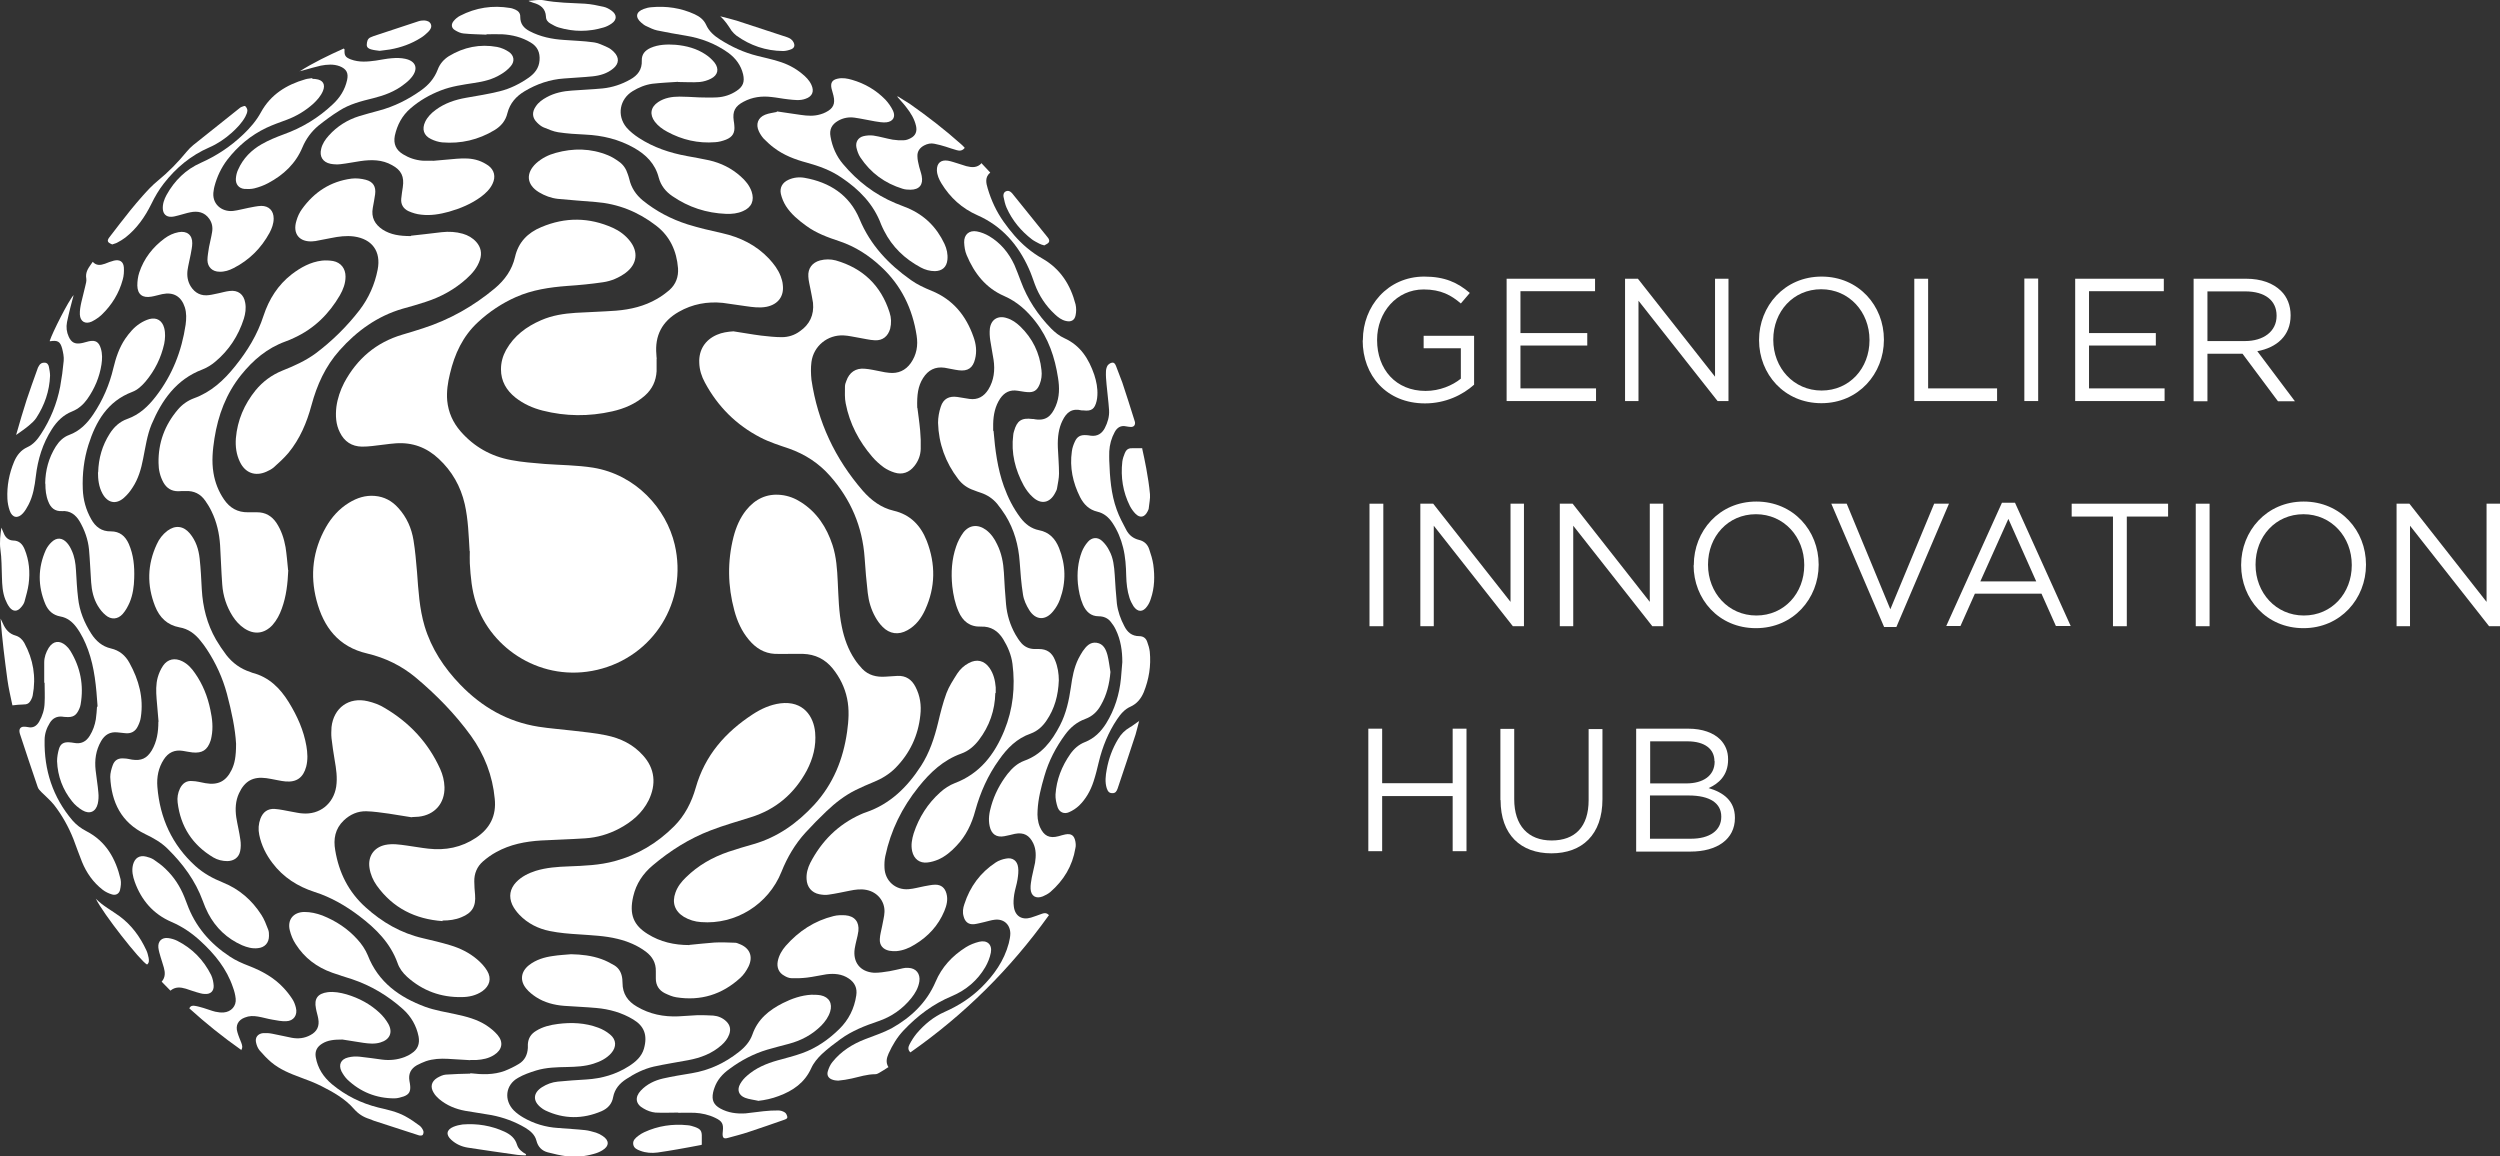 <?xml version="1.0" encoding="UTF-8"?>
<svg id="Calque_2" data-name="Calque 2" xmlns="http://www.w3.org/2000/svg" viewBox="0 0 128.35 59.36">
  <rect x="0" y="0" width="128.35" height="59.36" fill="#333333" stroke="none"/>
  <defs>
    <style>
      .cls-1 {
        fill: #fff;
      }
    </style>
  </defs>
  <g id="Calque_1-2" data-name="Calque 1">
    <g>
      <path class="cls-1" d="M24.11,28.3c-.05-.81-.07-1.62-.25-2.42-.21-.91-.65-1.69-1.34-2.33-.62-.58-1.35-.85-2.2-.79-.41.03-.81.1-1.22.14-.17.02-.35.03-.52.03-.52-.01-.9-.26-1.13-.73-.21-.41-.23-.86-.18-1.31.06-.44.2-.85.4-1.24.66-1.23,1.64-2.07,2.99-2.47.36-.11.72-.21,1.07-.33,1.36-.44,2.58-1.13,3.68-2.05.51-.43.88-.95,1.03-1.6.17-.76.65-1.25,1.35-1.54,1.23-.52,2.46-.51,3.68.04.33.15.63.37.86.66.46.57.38,1.2-.2,1.64-.35.26-.75.43-1.17.49-.61.09-1.23.15-1.84.19-.91.07-1.79.2-2.63.57-.72.32-1.37.75-1.95,1.29-.78.72-1.2,1.63-1.44,2.65-.11.45-.18.91-.14,1.38.06.6.29,1.12.69,1.58.69.79,1.56,1.28,2.59,1.47.57.11,1.15.15,1.73.2.83.06,1.65.06,2.48.19,2.2.36,3.76,2.11,4.19,3.95.68,2.91-1.08,5.75-3.98,6.43-2.82.66-5.44-1.05-6.22-3.43-.22-.66-.28-1.35-.32-2.04-.01-.21,0-.42,0-.63"/>
      <path class="cls-1" d="M22.72,47.29c-1.4-.1-2.55-.67-3.38-1.83-.19-.27-.32-.57-.37-.9-.09-.59.22-1.05.8-1.18.38-.08.74-.02,1.11.03.37.05.74.12,1.11.16.88.1,1.7-.06,2.45-.56.72-.48,1.05-1.14.96-2-.11-1.19-.53-2.27-1.22-3.23-.81-1.12-1.77-2.1-2.83-2.99-.73-.61-1.57-1.02-2.5-1.24-1.47-.34-2.24-1.35-2.6-2.73-.34-1.3-.19-2.57.48-3.75.29-.51.68-.95,1.19-1.26.41-.25.84-.39,1.32-.35.49.04.89.26,1.21.62.43.47.68,1.04.78,1.66.09.54.13,1.08.18,1.63.07.94.12,1.87.39,2.78.35,1.16,1,2.14,1.83,3,1.11,1.15,2.43,1.91,4.02,2.16.57.09,1.16.13,1.74.2s1.16.12,1.73.24c.73.15,1.38.46,1.89,1.03.62.68.69,1.49.29,2.31-.33.66-.87,1.11-1.51,1.45-.55.29-1.13.46-1.75.5-.75.05-1.51.07-2.26.11-.81.05-1.59.2-2.31.6-.24.13-.46.29-.67.47-.31.27-.46.63-.45,1.04,0,.23.02.45.04.68.05.59-.15.93-.7,1.15-.31.13-.63.17-.97.17"/>
      <path class="cls-1" d="M40.6,33.57c-.27,0-.55.01-.82,0-.55-.03-.98-.3-1.33-.72-.37-.44-.6-.95-.75-1.51-.34-1.26-.36-2.52-.04-3.78.13-.5.33-.97.65-1.37.46-.57,1.05-.86,1.79-.78.37.04.71.17,1.02.37.82.52,1.32,1.29,1.62,2.2.2.61.24,1.25.27,1.89.04.77.05,1.55.21,2.31.12.59.32,1.16.66,1.67.11.17.25.34.39.49.32.33.73.43,1.18.4.21-.01.42-.03.63-.04.43-.02.73.19.92.56.24.46.31.95.25,1.46-.11,1.05-.54,1.96-1.28,2.71-.32.32-.7.55-1.12.72-.31.13-.62.26-.92.41-.56.28-1.05.66-1.5,1.09-.37.35-.73.72-1.07,1.09-.54.59-.94,1.27-1.24,2.02-.67,1.68-2.36,2.72-4.13,2.58-.31-.02-.61-.11-.88-.27-.47-.29-.62-.73-.43-1.25.11-.31.31-.56.54-.78.62-.61,1.36-1.03,2.18-1.31.42-.14.85-.27,1.28-.39,1.25-.36,2.25-1.08,3.12-2.02.98-1.07,1.49-2.34,1.69-3.75.08-.57.12-1.14,0-1.71-.12-.57-.37-1.08-.74-1.54-.39-.48-.9-.73-1.52-.75-.22,0-.44,0-.65,0h0Z"/>
      <path class="cls-1" d="M33.71,18.4c0,.22,0,.44,0,.66-.03.5-.22.91-.6,1.25-.49.43-1.06.67-1.68.81-1.19.27-2.39.26-3.57-.04-.51-.13-.98-.34-1.4-.67-.46-.37-.74-.84-.74-1.45,0-.35.09-.68.26-.99.41-.73,1.04-1.2,1.8-1.53.57-.25,1.17-.34,1.78-.38.69-.04,1.38-.06,2.07-.11.74-.06,1.46-.23,2.11-.61.23-.13.44-.29.64-.46.32-.29.46-.67.43-1.11-.07-.88-.41-1.64-1.13-2.19-.92-.71-1.95-1.12-3.11-1.21-.64-.05-1.29-.1-1.93-.16-.35-.04-.67-.16-.97-.34-.64-.39-.69-.98-.14-1.49.29-.26.63-.43,1-.53.9-.25,1.8-.24,2.68.12.2.08.39.2.57.33.22.15.37.38.45.64.03.09.06.17.08.26.1.44.34.8.69,1.09.69.56,1.46.96,2.3,1.23.58.18,1.18.32,1.77.45.93.21,1.75.61,2.41,1.31.25.27.47.56.6.9.05.14.1.29.11.45.07.59-.25,1-.83,1.12-.36.07-.71.02-1.06-.03-.4-.05-.79-.12-1.19-.17-.8-.08-1.56.06-2.26.46-.86.49-1.24,1.22-1.15,2.2,0,.07.01.15.02.22h0Z"/>
      <path class="cls-1" d="M37.65,17.01c.48.07.95.16,1.43.22.35.04.71.08,1.06.08.33,0,.65-.1.92-.3.51-.35.74-.84.68-1.46-.03-.23-.09-.47-.13-.7-.04-.22-.1-.43-.11-.65-.03-.42.2-.72.6-.83.27-.07.54-.07.81,0,1.39.4,2.32,1.29,2.76,2.67.09.27.1.55.03.84-.11.38-.38.61-.78.59-.28-.01-.56-.09-.83-.13-.26-.04-.52-.11-.78-.12-.82-.04-1.54.54-1.65,1.36-.04.3-.03.62,0,.92.32,2.16,1.21,4.05,2.64,5.7.43.49.94.87,1.58,1.02.86.2,1.39.76,1.7,1.55.46,1.19.45,2.37-.08,3.53-.2.44-.48.82-.92,1.06-.45.25-.91.19-1.27-.18-.15-.15-.27-.32-.37-.5-.22-.39-.34-.81-.39-1.24-.07-.6-.12-1.2-.16-1.8-.11-1.6-.71-3-1.77-4.2-.58-.66-1.29-1.12-2.11-1.41-.5-.17-1.01-.33-1.47-.57-1.24-.64-2.19-1.59-2.85-2.82-.17-.31-.28-.65-.29-1.02-.03-.65.3-1.17.9-1.43.27-.12.56-.16.86-.18"/>
      <path class="cls-1" d="M35.4,48.51c.43-.04.85-.09,1.28-.12.35-.02.71,0,1.06.01.07,0,.14.03.21.06.54.2.73.64.48,1.16-.11.22-.25.43-.43.59-.93.85-2.03,1.19-3.28.99-.2-.03-.4-.12-.59-.21-.3-.15-.46-.41-.46-.75,0-.13,0-.25,0-.38.01-.43-.18-.75-.51-1-.44-.33-.93-.53-1.46-.66-.65-.16-1.31-.18-1.98-.23-.5-.03-1-.07-1.49-.17-.6-.12-1.14-.39-1.57-.84-.14-.15-.27-.32-.36-.51-.19-.42-.12-.82.2-1.16.28-.29.63-.46,1-.58.55-.17,1.13-.21,1.7-.23.79-.03,1.59-.06,2.36-.27,1.18-.32,2.19-.93,3.05-1.79.55-.55.9-1.24,1.11-1.98.47-1.66,1.52-2.85,2.93-3.77.43-.28.89-.49,1.41-.56,1.19-.15,1.72.68,1.79,1.5.06.69-.11,1.34-.43,1.95-.64,1.19-1.59,2-2.88,2.4-.69.22-1.38.41-2.05.67-1.1.42-2.08,1.04-2.98,1.8-.5.42-.85.94-1,1.59-.22.94.03,1.49.74,1.93.65.41,1.37.57,2.14.57"/>
      <path class="cls-1" d="M21.14,41.96c-.4-.06-.79-.13-1.19-.19-.38-.05-.76-.11-1.14-.12-.45-.01-.83.16-1.16.47-.45.43-.54.96-.44,1.53.19,1.15.68,2.14,1.56,2.93.85.77,1.82,1.33,2.95,1.59.47.11.94.22,1.4.36.5.15.97.38,1.37.72.2.17.39.37.52.59.24.4.13.78-.25,1.05-.32.22-.69.3-1.06.3-1.06.02-2-.32-2.8-1.04-.22-.2-.4-.44-.49-.71-.37-1.03-1.11-1.76-1.95-2.4-.71-.54-1.47-.98-2.32-1.25-.86-.28-1.6-.75-2.15-1.48-.33-.43-.57-.91-.68-1.45-.06-.28-.04-.56.06-.83.13-.34.37-.52.73-.5.29.02.57.09.86.14.19.03.38.08.56.09.89.08,1.6-.49,1.74-1.37.07-.47,0-.92-.08-1.38-.06-.37-.12-.74-.16-1.11-.02-.19-.01-.38,0-.57.11-.99.89-1.56,1.86-1.33.3.07.6.18.86.34,1.28.75,2.25,1.79,2.86,3.14.13.29.21.6.22.93.02.83-.5,1.43-1.33,1.52-.12.01-.24.01-.35.02,0,0,0,.01,0,.02"/>
      <path class="cls-1" d="M21.11,12.1c.45-.05,1.01-.11,1.57-.18.37-.04.73-.02,1.08.08.27.08.5.21.69.42.24.27.3.58.19.92-.13.4-.39.7-.69.97-.61.55-1.32.94-2.1,1.19-.39.13-.78.24-1.18.35-1.3.38-2.35,1.14-3.24,2.14-.73.82-1.16,1.78-1.44,2.82-.24.89-.59,1.72-1.18,2.44-.23.27-.49.51-.76.75-.11.09-.24.16-.38.22-.57.25-1.08.06-1.35-.5-.19-.39-.24-.8-.21-1.22.08-.93.43-1.74,1.01-2.46.37-.45.83-.79,1.37-1.01.6-.24,1.19-.5,1.72-.89.85-.64,1.6-1.38,2.25-2.22.47-.62.78-1.31.93-2.08.18-.93-.28-1.57-1.22-1.7-.39-.05-.78,0-1.17.08-.28.06-.55.1-.83.16-.03,0-.07,0-.11.01-.69.05-1.05-.39-.84-1.06.06-.21.15-.41.28-.59.63-.88,1.47-1.43,2.55-1.57.24-.03.5,0,.73.06.38.1.53.35.48.74-.03.23-.08.47-.12.7-.09.49.1.85.51,1.12.41.26.86.33,1.44.33"/>
      <path class="cls-1" d="M14.8,29.28c-.03.67-.1,1.33-.33,1.96-.11.31-.26.6-.48.85-.42.45-.94.51-1.45.17-.24-.16-.44-.38-.6-.63-.31-.49-.49-1.04-.53-1.62-.05-.67-.07-1.35-.11-2.02-.04-.6-.17-1.19-.44-1.74-.09-.19-.2-.37-.32-.54-.24-.35-.58-.52-1.01-.5-.13,0-.26,0-.38.01-.34,0-.59-.15-.76-.45-.17-.31-.25-.65-.25-1-.02-1.04.32-1.95.99-2.74.22-.26.5-.46.82-.58.89-.32,1.55-.93,2.13-1.66.63-.78,1.14-1.62,1.45-2.58.28-.85.74-1.58,1.45-2.13.46-.35.96-.63,1.55-.7.19-.02.38-.01.57.02.41.08.64.39.64.8,0,.35-.12.66-.29.96-.56.96-1.32,1.71-2.34,2.18-.15.07-.3.14-.45.19-.94.34-1.66.95-2.28,1.72-.77.96-1.18,2.06-1.37,3.26-.09.59-.15,1.17-.05,1.77.08.49.26.95.54,1.36.3.44.7.67,1.24.66.15,0,.31,0,.46,0,.43,0,.75.19.99.54.25.38.39.8.47,1.25.06.38.09.78.13,1.17"/>
      <path class="cls-1" d="M12.12,38.19c-.04-.76-.23-1.67-.47-2.57-.22-.82-.57-1.58-1.03-2.28-.1-.16-.22-.31-.34-.46-.28-.35-.63-.6-1.06-.67-.64-.12-1.03-.51-1.26-1.09-.42-1.07-.4-2.13.09-3.18.12-.27.3-.5.53-.68.41-.31.83-.27,1.16.12.32.38.46.83.51,1.3.06.53.08,1.05.11,1.58.05.91.27,1.78.73,2.58.16.27.34.54.53.79.32.41.73.71,1.23.87.03.01.07.03.1.04.86.22,1.43.79,1.88,1.52.43.7.76,1.43.9,2.24.06.35.08.71-.01,1.06-.15.56-.49.81-1.06.76-.25-.02-.5-.09-.75-.13-.08-.01-.16-.03-.24-.04-.68-.09-1.11.15-1.4.78-.18.39-.2.81-.14,1.23.06.38.16.77.21,1.15.03.19.03.4-.01.59-.07.33-.32.5-.65.51-.26,0-.51-.06-.73-.19-1.07-.64-1.68-1.58-1.83-2.82-.03-.25.01-.49.12-.72.13-.26.33-.41.63-.38.11,0,.22.02.33.04.12.02.23.05.35.07.64.11,1.05-.09,1.34-.68.16-.33.23-.68.23-1.34"/>
      <path class="cls-1" d="M47.1,20.94c.03.26.1.71.14,1.16.03.32.04.64.03.95-.01.32-.12.62-.33.88-.26.33-.62.46-1.02.33-.19-.06-.38-.15-.54-.26-.22-.16-.43-.35-.6-.55-.68-.79-1.16-1.7-1.36-2.73-.06-.28-.04-.58-.04-.87,0-.1.03-.2.07-.29.15-.44.48-.67.94-.63.28.02.56.09.83.14.14.03.29.06.43.07.46.05.84-.12,1.11-.5.3-.43.38-.9.3-1.41-.21-1.38-.79-2.58-1.83-3.54-.62-.58-1.32-1.03-2.12-1.3-.6-.2-1.19-.41-1.71-.79-.4-.29-.78-.6-1.05-1.02-.12-.19-.21-.41-.26-.62-.07-.33.08-.59.39-.73.26-.12.55-.15.83-.1,1.29.23,2.3.88,2.82,2.12.55,1.33,1.49,2.32,2.64,3.13.32.23.69.4,1.06.55,1.1.45,1.77,1.28,2.15,2.37.13.36.18.74.08,1.13-.11.46-.37.64-.84.58-.24-.03-.48-.09-.72-.13-.49-.07-.85.12-1.11.53-.26.41-.32.86-.3,1.53"/>
      <path class="cls-1" d="M51.1,35.57c-.02.9-.3,1.71-.85,2.43-.24.31-.53.56-.9.69-.92.33-1.59.96-2.19,1.71-.85,1.06-1.43,2.23-1.71,3.56-.04.19-.05.4-.04.6.03.67.57,1.15,1.24,1.09.27-.02.53-.1.8-.15.19-.03.38-.08.57-.08.3,0,.49.16.57.45.09.32.01.62-.11.91-.31.74-.83,1.3-1.51,1.71-.29.18-.6.31-.94.34-.12.01-.26,0-.38-.02-.32-.07-.5-.28-.48-.6.01-.23.08-.45.12-.67.04-.24.11-.48.12-.72.02-.56-.37-1.02-.92-1.13-.29-.06-.58-.02-.87.04-.36.07-.71.15-1.07.2-.16.03-.33.01-.49-.02-.39-.08-.63-.37-.65-.77-.02-.3.06-.58.19-.84.58-1.12,1.43-1.97,2.59-2.49.09-.04.18-.08.28-.11,1.24-.43,2.11-1.29,2.81-2.37.44-.68.69-1.44.88-2.22.12-.51.25-1.03.43-1.52.13-.35.35-.68.55-1,.15-.23.35-.42.6-.55.41-.22.79-.13,1.06.25.21.3.29.64.32,1,0,.1,0,.2,0,.3"/>
      <path class="cls-1" d="M54.36,34.93c-.03.78-.22,1.46-.63,2.06-.2.3-.46.54-.81.67-.72.25-1.21.75-1.63,1.35-.57.79-.96,1.67-1.22,2.61-.18.68-.48,1.3-.97,1.81-.27.29-.57.54-.93.7-.17.07-.36.13-.55.15-.41.05-.7-.18-.79-.58-.07-.32-.01-.62.08-.92.27-.82.72-1.53,1.37-2.11.21-.19.47-.36.73-.46,1.3-.49,2.05-1.48,2.55-2.7.45-1.1.57-2.25.42-3.43-.06-.46-.24-.88-.48-1.27-.26-.42-.63-.66-1.13-.64-.58.02-.94-.27-1.16-.78-.18-.41-.27-.85-.32-1.29-.07-.7-.03-1.39.2-2.05.08-.24.21-.49.36-.7.31-.41.76-.45,1.18-.14.25.19.43.45.56.73.23.46.32.94.35,1.45.03.55.06,1.09.11,1.63.05.55.21,1.07.48,1.55.09.16.19.31.31.45.17.19.39.29.65.3.08,0,.16,0,.25,0,.41,0,.67.19.82.56.15.35.2.72.2,1.04"/>
      <path class="cls-1" d="M51.01,22.13c.08.96.2,1.92.53,2.84.21.58.48,1.12.85,1.61.24.32.55.56.95.64.53.1.84.44,1.03.91.35.87.37,1.76.05,2.64-.08.22-.2.43-.35.61-.39.49-.9.47-1.23-.06-.15-.24-.28-.52-.32-.8-.09-.56-.13-1.12-.17-1.68-.06-.85-.28-1.65-.73-2.38-.13-.21-.28-.41-.43-.6-.22-.26-.5-.45-.83-.56-.12-.04-.24-.08-.36-.13-.33-.11-.6-.3-.81-.58-.65-.85-1-1.82-1.03-2.88,0-.28.05-.56.14-.83.13-.41.43-.56.85-.5.21.03.41.07.62.1.43.06.74-.12.97-.48.29-.47.35-.99.27-1.53-.05-.33-.12-.66-.17-1-.03-.2-.04-.4-.02-.6.06-.47.42-.69.87-.54.27.08.49.24.69.43.63.61,1,1.36,1.09,2.24.03.25,0,.49-.09.72-.13.33-.31.44-.65.41-.16-.01-.33-.05-.49-.07-.38-.06-.67.08-.89.4-.26.39-.35.84-.36,1.3,0,.12,0,.24,0,.35"/>
      <path class="cls-1" d="M29.32,48.99c.53.01,1.06.07,1.56.25.23.08.45.2.66.32.26.16.38.41.41.71,0,.06.01.13.01.19,0,.56.27.95.74,1.22.66.39,1.37.53,2.12.5.33-.01.65-.05.98-.06.27,0,.55,0,.82.02.25.02.48.12.66.29.2.19.25.41.16.67-.08.22-.22.4-.39.55-.49.44-1.08.66-1.72.78-.59.11-1.18.2-1.77.33-.51.12-.97.35-1.41.64-.34.22-.59.51-.67.92-.06.36-.28.59-.6.73-.96.41-1.93.41-2.88-.04-.08-.04-.16-.09-.23-.15-.43-.34-.4-.75.05-1.04.25-.16.52-.26.82-.29.49-.05.98-.08,1.47-.11.79-.05,1.52-.26,2.19-.69.34-.22.64-.48.76-.89.2-.71,0-1.17-.55-1.5-.58-.35-1.22-.53-1.89-.59-.55-.05-1.11-.07-1.66-.11-.51-.04-1.01-.17-1.44-.45-.18-.12-.36-.26-.49-.42-.35-.41-.3-.88.13-1.22.36-.28.79-.41,1.24-.47.31-.05.61-.06.92-.09"/>
      <path class="cls-1" d="M8.14,37.05c-.03-.39-.07-.78-.1-1.17-.03-.38-.04-.75.06-1.11.06-.21.15-.41.27-.59.24-.35.61-.42.99-.23.28.14.48.36.65.61.4.57.65,1.2.79,1.88.1.46.15.92.06,1.38-.01.07-.03.14-.05.21-.16.48-.43.65-.93.6-.16-.02-.32-.05-.49-.08-.42-.07-.75.08-.98.44-.28.43-.37.91-.33,1.41.13,1.6.75,2.97,1.95,4.06.42.38.9.64,1.42.85.84.34,1.49.91,1.97,1.66.15.23.25.5.35.76.04.1.04.21.04.32,0,.36-.22.6-.58.63-.28.03-.54-.04-.8-.15-.77-.34-1.35-.89-1.74-1.63-.11-.21-.2-.43-.28-.65-.38-1.04-1.02-1.9-1.8-2.67-.33-.33-.74-.56-1.16-.76-1.22-.59-1.73-1.63-1.79-2.93,0-.2.06-.42.13-.61.1-.27.3-.37.59-.34.14,0,.27.04.4.06.47.07.76-.06,1.01-.47.27-.46.34-.95.34-1.47"/>
      <path class="cls-1" d="M34.82,4.2c-.44.03-.89.05-1.33.1-.36.05-.7.19-1.01.38-.67.41-.82,1.25-.32,1.86.18.21.41.39.64.54.75.49,1.59.77,2.46.93.39.07.77.14,1.15.22.61.14,1.15.41,1.61.82.25.22.46.47.57.79.15.45,0,.81-.45,1-.27.12-.56.15-.86.14-1.01-.04-1.93-.34-2.76-.91-.34-.23-.59-.54-.7-.95-.18-.71-.65-1.18-1.27-1.53-.78-.44-1.62-.64-2.5-.68-.46-.02-.93-.05-1.39-.12-.26-.04-.5-.15-.75-.25-.12-.05-.23-.14-.33-.24-.26-.25-.28-.54-.07-.84.14-.21.34-.35.56-.47.4-.22.84-.31,1.29-.34.53-.04,1.06-.06,1.58-.11.5-.05.98-.21,1.42-.46.38-.21.61-.51.59-.97-.01-.33.17-.52.45-.65.41-.18.85-.19,1.29-.16.55.05,1.08.19,1.54.5.17.11.33.26.46.42.24.32.17.64-.19.82-.17.09-.38.15-.57.17-.37.03-.74,0-1.12,0,0-.01,0-.03,0-.05"/>
      <path class="cls-1" d="M22.2,8.26c.42-.04.83-.07,1.25-.11.38-.03.75-.03,1.11.09.18.06.35.15.51.26.31.23.39.57.22.93-.13.28-.35.49-.59.67-.5.37-1.06.6-1.65.77-.47.13-.95.21-1.43.15-.22-.02-.45-.09-.65-.18-.26-.12-.4-.35-.37-.64.02-.2.05-.4.08-.59.08-.54-.07-.87-.55-1.13-.51-.29-1.06-.29-1.62-.21-.34.05-.68.12-1.03.16-.17.02-.35.01-.51-.02-.4-.08-.58-.38-.48-.77.06-.26.21-.48.39-.68.43-.48.96-.81,1.57-1,.33-.1.67-.19,1-.28.79-.21,1.51-.57,2.18-1.05.38-.27.67-.61.84-1.05.11-.3.31-.53.58-.7.76-.46,1.59-.63,2.47-.47.21.04.42.13.6.25.27.18.32.48.11.73-.14.17-.33.32-.52.43-.42.26-.89.37-1.37.44-.58.09-1.16.17-1.7.38-.57.22-1.1.52-1.57.93-.43.37-.68.85-.8,1.4-.08.42.06.73.42.95.31.19.64.3,1,.33.17.01.35,0,.52,0,0,0,0,.02,0,.03"/>
      <path class="cls-1" d="M5.04,24.25c.02-.73.21-1.38.59-1.98.22-.35.51-.62.9-.76.63-.22,1.08-.65,1.48-1.17.84-1.09,1.32-2.32,1.52-3.67.04-.3.05-.6-.04-.89-.18-.56-.58-.8-1.16-.68-.19.04-.37.1-.56.13-.45.08-.71-.11-.72-.57,0-.22.03-.46.1-.67.24-.72.69-1.3,1.3-1.75.22-.16.45-.27.72-.32.42-.08.71.14.7.57,0,.19-.05.38-.08.57-.05.27-.12.53-.16.8-.04.29,0,.58.16.84.22.35.54.51.95.45.17-.02.34-.07.51-.1.18-.04.35-.09.53-.11.44-.06.74.17.81.61.05.28.01.55-.07.81-.28.88-.77,1.63-1.48,2.22-.19.16-.42.3-.65.39-1.34.51-2.08,1.57-2.61,2.82-.23.56-.31,1.16-.43,1.75-.1.53-.25,1.05-.55,1.5-.12.19-.27.37-.44.52-.41.36-.84.26-1.1-.22-.19-.35-.23-.73-.23-1.09"/>
      <path class="cls-1" d="M24.15,54.43c-.39-.02-.78-.05-1.17-.07-.37-.02-.75,0-1.11.12-.16.06-.32.13-.47.21-.31.18-.44.44-.38.8.02.09.03.18.04.27.02.28-.06.43-.33.53-.15.05-.32.1-.48.1-.93,0-1.75-.33-2.42-.97-.12-.12-.22-.27-.3-.42-.16-.34-.03-.62.34-.71.19-.05.4-.06.59-.04.39.04.78.1,1.16.15.39.05.78.01,1.15-.13.13-.05.25-.11.36-.19.32-.2.43-.5.36-.87-.11-.55-.38-1.02-.8-1.4-.77-.69-1.64-1.21-2.62-1.54-.34-.11-.68-.21-1.01-.33-.79-.28-1.43-.76-1.88-1.47-.14-.21-.24-.46-.3-.7-.14-.55.18-.94.74-.95.33,0,.63.07.93.18.7.28,1.31.68,1.81,1.24.21.23.4.51.52.8.54,1.39,1.63,2.16,2.95,2.65.5.18,1.04.27,1.56.38.56.12,1.1.26,1.58.57.21.14.41.3.58.5.31.37.23.76-.18,1.02-.28.18-.59.24-.91.26-.11,0-.22,0-.33,0h0Z"/>
      <path class="cls-1" d="M2.32,24.82c.01-.68.18-1.31.54-1.89.17-.27.39-.49.69-.6.55-.2.93-.6,1.24-1.06.49-.73.83-1.52,1.03-2.37.13-.54.3-1.05.61-1.51.21-.3.44-.58.75-.78.15-.1.32-.18.49-.23.38-.1.66.08.76.46.07.27.05.55,0,.81-.16.72-.48,1.37-.96,1.94-.19.22-.41.43-.68.53-1.27.48-1.87,1.52-2.25,2.72-.23.73-.32,1.49-.29,2.27.02.55.16,1.06.43,1.54.22.4.54.64,1.01.63.46,0,.74.24.92.64.25.57.3,1.16.28,1.77-.01.42-.07.84-.23,1.23-.09.21-.21.43-.36.6-.25.28-.59.31-.88.06-.16-.13-.29-.3-.4-.48-.22-.37-.31-.78-.34-1.2-.04-.56-.06-1.13-.11-1.69-.05-.51-.22-.99-.48-1.44-.21-.35-.49-.56-.91-.53-.36.02-.58-.17-.7-.49-.12-.29-.15-.6-.15-.91"/>
      <path class="cls-1" d="M38.91,56.51c-.22-.05-.45-.07-.66-.15-.33-.13-.42-.41-.25-.71.09-.16.21-.3.35-.42.45-.4,1-.63,1.57-.79.42-.12.85-.22,1.26-.37.73-.26,1.36-.7,1.91-1.24.48-.47.77-1.05.87-1.72.06-.37-.07-.66-.38-.87-.35-.24-.75-.27-1.15-.22-.33.05-.66.13-1,.17-.26.03-.53.04-.79.03-.13,0-.27-.06-.38-.13-.28-.15-.39-.43-.33-.74.06-.3.21-.56.41-.79.67-.76,1.48-1.29,2.46-1.53.19-.05.4-.05.6-.04.48.04.72.34.67.81-.02.16-.06.32-.1.48-.03.14-.07.28-.09.43-.1.69.28,1.18.98,1.23.27.01.54-.04.81-.08.23-.04.46-.1.69-.15.09-.02.18-.03.27-.02.4.01.63.3.57.7-.05.32-.21.6-.41.85-.45.56-1.02.96-1.7,1.19-.68.23-1.35.49-1.94.92-.33.24-.66.49-.96.77-.21.2-.42.45-.54.72-.34.75-.94,1.16-1.67,1.43-.34.13-.7.21-1.07.25"/>
      <path class="cls-1" d="M5.01,36.27c-.07-1.01-.15-1.98-.49-2.91-.15-.41-.34-.81-.6-1.16-.21-.28-.47-.49-.82-.55-.38-.07-.62-.29-.77-.63-.39-.93-.39-1.86.02-2.78.07-.15.18-.3.3-.41.26-.25.55-.23.79.04.1.11.18.25.24.39.15.32.2.66.22,1.01.03.48.05.96.11,1.44.07.66.32,1.27.68,1.83.24.37.56.65,1,.75.44.1.75.36.96.75.48.87.73,1.79.58,2.78-.02.16-.08.32-.15.46-.13.28-.36.4-.67.36-.13-.01-.25-.03-.38-.04-.38-.04-.65.12-.84.45-.27.47-.34.97-.28,1.5.04.38.11.76.14,1.14.02.19.01.39-.03.57-.1.42-.42.56-.79.34-.2-.12-.39-.28-.53-.46-.48-.6-.74-1.29-.77-2.06,0-.21.04-.44.1-.64.08-.26.25-.35.53-.33.08,0,.16.02.24.03.36.07.62-.06.81-.37.16-.26.26-.54.31-.84.03-.22.05-.45.06-.64"/>
      <path class="cls-1" d="M39.89,5.72c.44.07.84.12,1.23.18.34.05.67.07,1-.03.1-.03.19-.06.28-.11.38-.19.49-.43.39-.85-.03-.12-.07-.25-.1-.37-.06-.28.03-.44.31-.5.26-.06.51-.01.75.06.65.19,1.22.52,1.7,1.01.16.17.3.37.4.58.14.31,0,.55-.34.59-.19.02-.4-.02-.59-.05-.35-.06-.7-.14-1.05-.19-.29-.04-.58.01-.84.16-.33.19-.46.45-.39.82.09.52.3,1,.64,1.4.74.88,1.62,1.56,2.69,2.01.21.09.42.16.63.25.87.37,1.49.99,1.89,1.84.12.26.18.53.15.82-.04.37-.26.57-.64.58-.26,0-.51-.07-.73-.19-.82-.44-1.46-1.05-1.88-1.88-.05-.11-.11-.21-.15-.32-.39-1.06-1.14-1.81-2.05-2.42-.54-.37-1.15-.59-1.77-.76-.6-.16-1.18-.38-1.68-.76-.19-.14-.36-.3-.53-.47-.1-.11-.19-.25-.25-.38-.17-.36-.05-.7.32-.85.2-.08.42-.1.59-.14"/>
      <path class="cls-1" d="M54.31,22.98c.02.46.06.89.06,1.33,0,.25-.06.5-.1.75-.01.09-.06.17-.1.25-.27.52-.73.61-1.16.2-.18-.16-.33-.37-.45-.58-.44-.81-.66-1.67-.54-2.6,0-.06.02-.12.04-.19.15-.54.38-.7.94-.63.02,0,.04,0,.05,0,.62.13.92-.12,1.15-.66.2-.47.2-.96.12-1.45-.16-1.05-.49-2.03-1.15-2.88-.44-.57-.95-1.03-1.61-1.32-.95-.41-1.54-1.17-1.93-2.1-.09-.21-.12-.44-.13-.66-.01-.4.26-.63.65-.56.22.04.44.13.63.24.59.35,1.01.86,1.3,1.48.12.27.22.56.33.84.34.92.87,1.72,1.55,2.42.2.2.43.39.68.5.84.38,1.26,1.07,1.54,1.88.11.34.18.69.16,1.05,0,.1-.02.2-.04.3-.1.41-.26.53-.68.48-.03,0-.06,0-.08,0-.5-.12-.78.08-1,.54-.18.37-.25.81-.23,1.36"/>
      <path class="cls-1" d="M24.15,55.1c.59.07,1.19.09,1.76-.12.25-.1.5-.22.73-.36.3-.18.44-.47.46-.82,0-.06,0-.13,0-.19.02-.31.16-.53.43-.69.34-.21.72-.3,1.11-.35.7-.09,1.4-.06,2.07.19.22.08.43.2.61.35.33.27.34.64.06.96-.24.27-.56.43-.91.54-.44.14-.89.16-1.35.17-.54.01-1.08.02-1.6.18-.32.1-.64.21-.93.38-.64.36-.73,1.14-.21,1.67.14.14.31.26.48.36.55.32,1.15.5,1.79.54.46.04.93.06,1.39.11.19.02.38.08.56.13.12.04.24.1.34.17.35.23.35.52-.02.74-.13.08-.28.14-.43.18-.46.13-.93.18-1.41.12-.32-.04-.64-.12-.96-.2-.3-.08-.5-.28-.58-.6-.08-.31-.31-.5-.57-.66-.54-.32-1.12-.53-1.73-.65-.45-.08-.9-.14-1.35-.22-.5-.09-.96-.28-1.35-.61-.1-.09-.2-.19-.27-.31-.19-.3-.13-.58.17-.77.14-.08.3-.16.45-.17.42-.03.83-.04,1.25-.05"/>
      <path class="cls-1" d="M57.01,34.5c-.05.61-.19,1.18-.49,1.7-.18.33-.44.58-.8.71-.44.16-.77.44-1.04.81-.47.64-.84,1.35-1.06,2.12-.17.58-.32,1.16-.35,1.76-.02.29,0,.58.12.86.2.45.48.6.96.47.11-.03.23-.07.34-.09.31-.06.46.05.52.36.02.11.03.24,0,.35-.15.91-.6,1.65-1.29,2.25-.11.09-.24.16-.38.22-.35.14-.61-.01-.63-.39-.01-.19.03-.38.06-.57.05-.26.12-.51.17-.77.05-.34.06-.67-.09-.99-.2-.42-.49-.58-.95-.49-.18.04-.35.09-.53.12-.41.08-.67-.1-.76-.51-.08-.36-.02-.71.08-1.05.17-.6.46-1.15.84-1.64.23-.29.5-.54.85-.67.9-.32,1.42-1.01,1.84-1.82.32-.62.46-1.28.56-1.96.07-.51.16-1.01.39-1.47.07-.13.14-.26.22-.38.17-.24.37-.48.71-.43.35.05.48.34.56.64.07.28.1.57.15.86"/>
      <path class="cls-1" d="M24.98,1.78c-.39-.02-.78-.02-1.17-.06-.16-.01-.32-.09-.45-.17-.19-.11-.21-.3-.07-.47.09-.11.21-.21.33-.27.81-.42,1.67-.55,2.57-.4.09.01.18.05.26.08.16.07.27.19.26.38,0,.36.18.57.48.73.55.29,1.15.41,1.76.45.5.04,1,.05,1.5.12.26.03.5.15.74.26.12.05.23.14.33.24.28.28.27.6-.04.85-.3.25-.67.36-1.06.4-.49.05-.98.07-1.47.11-.72.05-1.39.28-2.01.65-.44.26-.76.62-.89,1.13-.09.39-.33.67-.66.87-.83.5-1.73.71-2.69.63-.19-.02-.39-.08-.57-.17-.38-.18-.48-.51-.3-.89.12-.25.32-.45.54-.61.46-.34.99-.52,1.56-.62.57-.1,1.15-.19,1.71-.33.54-.13,1.04-.38,1.5-.7.31-.22.53-.49.56-.89.03-.4-.1-.71-.46-.92-.45-.27-.94-.39-1.45-.42-.27-.01-.55,0-.82,0,0,.02,0,.03,0,.05"/>
      <path class="cls-1" d="M35.88,5c.22,0,.58.02.93,0,.36-.02.7-.13,1-.33.34-.22.43-.47.34-.86-.11-.46-.38-.82-.76-1.1-.66-.47-1.39-.75-2.19-.88-.49-.08-.99-.17-1.47-.27-.18-.04-.36-.13-.53-.21-.1-.04-.19-.11-.27-.18-.33-.28-.29-.56.12-.71.13-.05.26-.08.4-.09.77-.07,1.51.04,2.21.36.26.12.47.28.59.54.15.34.42.57.72.76.6.38,1.23.67,1.92.84.36.09.73.17,1.08.28.44.13.85.34,1.2.63.2.16.38.34.49.58.15.33.05.59-.3.71-.29.11-.59.06-.89.03-.29-.03-.57-.09-.86-.12-.5-.06-.98,0-1.43.24-.44.23-.58.49-.51.98.01.08.03.16.03.24.04.37-.08.59-.43.73-.18.07-.37.12-.55.13-.88.07-1.7-.12-2.47-.54-.24-.13-.46-.29-.63-.51-.28-.37-.22-.75.17-1.01.33-.22.71-.28,1.1-.28.29,0,.58.02,1.01.04"/>
      <path class="cls-1" d="M16.03,4.05c.09,0,.14,0,.18.01.37.04.51.27.37.61-.11.26-.29.46-.49.65-.4.36-.86.64-1.37.83-.35.13-.7.25-1.04.41-.8.38-1.47.94-2.01,1.64-.31.41-.53.87-.66,1.37-.02.07-.03.14-.04.21-.13.68.41,1.11.99,1.05.27-.03.53-.11.8-.16.21-.04.43-.09.65-.1.4,0,.64.25.64.65,0,.26-.09.5-.21.73-.43.79-1.04,1.4-1.84,1.81-.23.12-.47.2-.73.19-.36,0-.61-.23-.62-.59,0-.22.05-.45.08-.67.05-.26.12-.52.16-.78.04-.24,0-.47-.15-.68-.24-.34-.59-.41-.97-.33-.21.04-.4.11-.61.16-.12.03-.25.07-.37.07-.25.01-.41-.14-.43-.39-.02-.26.07-.51.19-.73.41-.74.99-1.31,1.76-1.65.81-.36,1.53-.84,2.17-1.45.36-.34.68-.71.92-1.15.5-.91,1.31-1.41,2.28-1.69.13-.04.27-.04.36-.06"/>
      <path class="cls-1" d="M34.82,57.12c-.39,0-.78.02-1.17,0-.21-.02-.43-.1-.61-.21-.41-.22-.46-.58-.14-.92.31-.33.71-.52,1.14-.62.49-.11.98-.19,1.47-.27.9-.15,1.7-.52,2.42-1.09.31-.24.57-.53.7-.9.27-.78.85-1.25,1.56-1.61.46-.23.94-.4,1.46-.43.16,0,.33,0,.49.03.43.09.61.42.48.84-.09.28-.25.5-.45.71-.47.47-1.03.77-1.67.94-.37.1-.74.19-1.11.3-.7.21-1.35.55-1.94.99-.35.25-.63.56-.77.97-.03.08-.05.15-.07.24-.08.39.03.63.37.82.4.22.84.28,1.3.25.31-.03.61-.08.92-.11.25-.03.51-.04.76-.04.11,0,.24.04.33.1.07.04.11.14.13.22.02.1-.08.13-.16.16-.6.21-1.2.42-1.81.62-.35.12-.72.21-1.08.31-.21.06-.28,0-.27-.23,0-.04.01-.07.01-.11.04-.38-.03-.52-.39-.69-.33-.16-.69-.24-1.05-.26-.28-.01-.56,0-.85,0h0Z"/>
      <path class="cls-1" d="M57.62,33.99c0-.57-.08-1.13-.33-1.65-.07-.15-.16-.29-.26-.41-.15-.2-.38-.29-.62-.29-.41,0-.65-.24-.81-.59-.15-.35-.22-.71-.26-1.08-.05-.56,0-1.11.2-1.64.07-.18.18-.36.31-.51.21-.24.5-.26.73-.05.15.14.28.31.37.5.21.38.25.81.28,1.24.03.49.06.98.11,1.47.05.41.19.8.38,1.16.16.32.39.52.77.52.21,0,.35.11.41.3.06.16.11.33.13.5.07.72-.04,1.41-.31,2.08-.14.33-.35.59-.68.74-.3.13-.51.38-.69.65-.45.67-.75,1.41-.94,2.2-.08.34-.16.67-.27,1-.15.46-.39.89-.74,1.23-.15.14-.33.26-.52.34-.25.11-.49,0-.58-.25-.07-.21-.12-.45-.11-.66.05-.76.32-1.45.76-2.08.19-.27.44-.49.75-.61.48-.19.82-.53,1.09-.96.44-.71.68-1.49.76-2.31.03-.28.04-.56.07-.84"/>
      <path class="cls-1" d="M12.38,53.9c-.94-.66-1.82-1.37-2.66-2.13.06-.14.18-.15.28-.13.15.02.3.07.45.11.2.06.4.14.6.19.14.03.29.05.43.04.39-.03.66-.33.62-.71-.02-.2-.07-.39-.14-.58-.32-.95-.93-1.7-1.66-2.37-.44-.41-.94-.75-1.5-.99-.93-.4-1.54-1.11-1.88-2.05-.1-.28-.17-.58-.09-.89.09-.34.33-.5.68-.41.13.03.27.08.38.15.22.15.43.3.62.49.42.4.73.88.95,1.42.05.12.09.24.14.36.42,1.16,1.18,2.04,2.2,2.71.3.2.64.35.98.48.67.26,1.29.6,1.78,1.13.16.17.31.36.44.56.09.13.15.29.19.45.1.38-.11.69-.5.7-.23.01-.47-.04-.7-.08-.25-.04-.5-.12-.75-.16-.23-.04-.45-.04-.67.05-.35.13-.49.41-.38.76.05.18.13.36.2.54.04.12.09.24-.02.39"/>
      <path class="cls-1" d="M17.59,53.37c-.44,0-.76.03-1.05.21-.26.16-.38.38-.33.69.1.58.4,1.03.84,1.4.7.58,1.49.97,2.37,1.19.47.11.94.21,1.37.44.26.14.51.31.75.49.08.06.15.16.19.26.03.06.01.17-.03.22-.02.03-.13.04-.19.02-.77-.25-1.54-.5-2.31-.75-.08-.03-.15-.06-.23-.09-.32-.1-.57-.26-.8-.52-.45-.52-1.06-.86-1.67-1.17-.34-.17-.7-.31-1.06-.44-.54-.2-1.07-.41-1.52-.79-.21-.18-.41-.39-.59-.6-.09-.11-.15-.25-.18-.39-.07-.27.08-.47.36-.5.15-.01.31,0,.46.03.34.06.68.15,1.01.21.33.06.65.03.96-.14.34-.18.47-.46.4-.84-.03-.18-.09-.35-.12-.53-.1-.5.09-.76.6-.83.33-.04.65.02.97.11.64.19,1.22.5,1.7.95.18.17.33.36.45.57.24.44.07.81-.41.95-.29.09-.58.06-.87.02-.4-.06-.79-.12-1.08-.17"/>
      <path class="cls-1" d="M56.95,23.66c.03.85.09,1.7.38,2.5.13.37.32.72.5,1.06.14.26.36.43.65.5.26.06.44.23.52.48.09.26.17.52.21.79.08.59.07,1.18-.13,1.76-.04.13-.1.26-.18.37-.22.32-.49.32-.71,0-.08-.13-.15-.27-.2-.42-.12-.37-.16-.75-.17-1.13-.01-.49-.04-.98-.16-1.46-.11-.45-.29-.88-.55-1.27-.19-.28-.43-.49-.77-.57-.43-.1-.7-.38-.89-.75-.37-.74-.54-1.52-.42-2.35.02-.17.08-.34.15-.49.12-.27.29-.36.59-.34.08,0,.16.02.24.03.33.04.56-.11.71-.39.15-.29.24-.6.22-.92-.03-.45-.09-.89-.13-1.33-.02-.22-.04-.44-.03-.65,0-.11.03-.22.08-.31.05-.07.15-.14.23-.15.11-.02.17.07.21.18.1.28.22.56.32.84.21.63.41,1.26.61,1.9.01.04.03.09.04.13.02.15-.05.25-.21.25-.08,0-.16-.02-.24-.03-.27-.06-.46.05-.59.29-.17.31-.26.64-.28.99-.01.18,0,.36,0,.55"/>
      <path class="cls-1" d="M2.27,35.05c0-.35,0-.69,0-1.04,0-.27.09-.52.23-.75.23-.36.56-.4.88-.12.09.08.17.17.23.27.52.85.7,1.77.53,2.75-.01.08-.04.16-.07.23-.15.35-.32.45-.7.42-.06,0-.13-.01-.19-.02-.27-.02-.48.09-.62.32-.17.27-.27.57-.27.88-.03,1.55.42,2.94,1.43,4.13.2.23.44.41.71.55,1.01.52,1.51,1.41,1.76,2.47.04.18.01.38-.03.56-.05.19-.22.28-.41.22-.17-.05-.34-.13-.48-.24-.49-.38-.83-.87-1.06-1.43-.16-.39-.29-.78-.44-1.17-.25-.63-.58-1.22-.99-1.75-.19-.24-.43-.44-.65-.66-.08-.08-.17-.17-.2-.28-.31-.89-.6-1.79-.9-2.69-.01-.04-.03-.09-.03-.13-.02-.15.06-.25.2-.26.08,0,.16,0,.24.02.26.06.44-.06.57-.28.17-.3.27-.62.28-.96.02-.35,0-.69,0-1.04h0Z"/>
      <path class="cls-1" d="M15.37,3.67c.73-.46,1.5-.83,2.28-1.18.02.03.04.04.04.05-.02.31.04.4.32.51.43.16.86.12,1.29.06.27-.04.54-.1.81-.12.23-.02.48-.02.7.03.55.12.68.51.32.95-.11.14-.25.26-.4.37-.46.36-1,.56-1.56.7-.61.15-1.22.3-1.76.65-.37.23-.72.49-1.06.76-.36.3-.64.68-.82,1.11-.35.84-.97,1.42-1.76,1.84-.22.12-.47.21-.71.27-.16.04-.34.04-.51.03-.29-.03-.46-.24-.44-.53.01-.16.05-.33.12-.47.25-.57.68-1,1.21-1.3.35-.2.74-.36,1.12-.5.95-.34,1.79-.85,2.52-1.54.37-.34.63-.75.74-1.25.08-.36-.03-.57-.38-.71-.32-.12-.65-.09-.97-.03-.27.06-.53.14-.79.21-.1.03-.21.05-.31.08"/>
      <path class="cls-1" d="M2.55,17.51c.14-.44.97-2.08,1.23-2.36-.06.22-.11.43-.17.65-.06.25-.12.49-.17.74-.05.26-.02.51.09.75.13.29.32.39.64.33.13-.02.26-.07.4-.1.34-.07.51.04.61.38.08.27.07.54.03.81-.1.65-.35,1.24-.73,1.78-.2.28-.45.5-.77.63-.46.18-.79.51-1.05.92-.47.73-.72,1.55-.82,2.41-.06.51-.14,1.01-.38,1.47-.08.15-.17.31-.28.43-.26.29-.55.24-.68-.13-.07-.2-.11-.41-.12-.61-.03-.67.09-1.3.35-1.92.14-.32.34-.58.67-.73.31-.14.52-.39.7-.67.49-.75.82-1.56.99-2.44.08-.44.14-.88.18-1.32.02-.21-.03-.44-.08-.64-.1-.36-.23-.43-.62-.37"/>
      <path class="cls-1" d="M53.84,47c-1.97,2.75-4.33,5.09-7.1,7.03-.15-.14-.11-.29-.04-.42.1-.19.22-.38.36-.55.4-.47.87-.86,1.44-1.11.7-.31,1.33-.71,1.88-1.25.65-.64,1.17-1.37,1.41-2.27.04-.17.08-.34.08-.51-.01-.47-.35-.76-.81-.7-.18.02-.35.08-.53.12-.18.04-.36.09-.53.11-.29.02-.46-.13-.53-.41-.06-.21-.03-.42.04-.62.29-.9.82-1.62,1.61-2.14.15-.1.35-.17.53-.2.33-.07.58.11.62.45.03.2,0,.42-.03.62-.04.26-.13.51-.17.77-.03.21-.05.42-.02.62.06.49.41.71.88.57.19-.06.38-.13.57-.2.12-.04.23-.06.36.08"/>
      <path class="cls-1" d="M45.62,54.78c-.18.11-.33.22-.5.31-.05.03-.12.06-.18.06-.42,0-.81.13-1.21.22-.23.05-.46.09-.7.11-.1,0-.22-.02-.32-.06-.18-.07-.27-.22-.21-.42.05-.17.13-.35.24-.48.44-.55,1.03-.92,1.68-1.17.46-.18.93-.33,1.36-.56.99-.56,1.79-1.31,2.25-2.38.32-.76.86-1.34,1.56-1.78.21-.13.44-.22.68-.28.41-.1.68.14.6.56-.05.26-.16.53-.29.75-.4.68-.98,1.17-1.71,1.48-.96.4-1.77,1.01-2.48,1.76-.33.35-.57.75-.77,1.19-.1.23-.16.46,0,.71"/>
      <path class="cls-1" d="M50.38,8.37c.16.17.31.33.46.49-.28.23-.22.53-.13.82.18.61.45,1.19.82,1.71.35.49.73.95,1.2,1.34.24.2.51.39.78.54.93.53,1.45,1.35,1.71,2.36.04.18.04.38,0,.56-.05.26-.24.35-.49.29-.23-.05-.41-.19-.58-.35-.46-.43-.8-.94-1.02-1.53-.1-.27-.19-.55-.31-.81-.55-1.23-1.39-2.19-2.64-2.74-.79-.35-1.4-.9-1.85-1.64-.12-.2-.22-.42-.23-.66-.01-.37.2-.56.57-.5.17.03.33.09.5.14.15.04.29.1.44.14.28.07.56.1.79-.16"/>
      <path class="cls-1" d="M46.08,4.94c.21.14.43.26.64.4.91.64,1.79,1.32,2.62,2.06.07.06.13.12.19.19-.12.16-.27.16-.41.12-.19-.05-.38-.12-.57-.18-.19-.06-.38-.11-.58-.15-.18-.04-.36,0-.53.09-.22.12-.35.3-.34.55,0,.18.05.36.09.54.04.16.1.31.13.47.09.45-.12.71-.58.71-.13,0-.28-.01-.4-.05-.91-.28-1.64-.81-2.17-1.61-.1-.15-.16-.33-.2-.5-.06-.28.08-.52.36-.59.16-.04.35-.05.51-.03.33.05.66.15.99.21.19.03.38.04.57.03.12,0,.25-.05.36-.11.25-.13.33-.35.27-.62-.08-.36-.27-.67-.5-.96-.14-.19-.31-.36-.46-.54h.01Z"/>
      <path class="cls-1" d="M5.76,12.55c-.06-.03-.14-.06-.19-.11-.07-.08-.02-.17.04-.25.36-.47.72-.94,1.09-1.4.2-.25.41-.49.62-.73.24-.27.49-.54.77-.77.55-.45,1.05-.96,1.5-1.51.1-.12.21-.23.33-.33.79-.63,1.58-1.26,2.37-1.89.04-.03.07-.06.11-.07.06-.02.16-.07.19-.04.06.05.11.15.11.22,0,.11-.06.23-.11.33-.18.32-.43.58-.71.83-.34.3-.72.56-1.14.74-.94.41-1.7,1.04-2.33,1.85-.25.32-.46.68-.64,1.05-.33.67-.75,1.27-1.34,1.73-.13.1-.27.18-.42.26-.07.04-.15.05-.25.09"/>
      <path class="cls-1" d="M8.75,50.86c-.15-.16-.3-.3-.45-.46.2-.23.18-.48.11-.73-.05-.18-.11-.35-.16-.52-.05-.17-.1-.33-.12-.5-.03-.32.17-.53.5-.49.16.02.33.07.47.14.77.39,1.35.98,1.74,1.76.08.17.12.37.13.55.01.28-.17.44-.45.42-.14,0-.29-.05-.43-.09-.18-.05-.36-.12-.55-.18-.27-.08-.54-.11-.79.1"/>
      <path class="cls-1" d="M4.76,13.44c.19.21.4.18.63.1.15-.06.3-.12.46-.16.3-.07.49.05.51.36.01.2,0,.42-.06.62-.19.7-.56,1.3-1.08,1.8-.15.14-.33.26-.51.35-.33.15-.59,0-.61-.36-.01-.21.03-.43.08-.65.06-.27.14-.54.2-.82.03-.12.07-.26.05-.38-.05-.28.07-.49.22-.7.04-.05.07-.1.12-.17"/>
      <path class="cls-1" d="M27.15.04c.25-.01.5-.07.74-.03.71.14,1.43.14,2.14.18.32.02.65.09.96.16.14.03.29.11.41.2.28.2.28.47,0,.66-.13.09-.27.16-.41.2-.77.23-1.54.23-2.31,0-.14-.04-.28-.12-.42-.2-.13-.07-.23-.19-.23-.35-.02-.43-.29-.62-.66-.72-.07-.02-.15-.05-.22-.08,0-.01,0-.03,0-.04"/>
      <path class="cls-1" d="M.65,36.22s-.01-.01-.02-.04c-.09-.43-.19-.85-.25-1.29-.14-1.04-.27-2.07-.35-3.13.04.08.08.16.12.25.13.3.32.53.65.62.2.06.35.2.45.38.46.85.61,1.74.43,2.69-.01.07-.04.14-.07.2-.11.22-.2.27-.45.27-.16,0-.31.02-.49.04"/>
      <path class="cls-1" d="M.07,27.09c.05.12.1.23.15.35.09.18.24.3.45.31.31,0,.48.18.59.44.24.58.29,1.18.21,1.79-.04.3-.13.6-.21.9-.03.11-.1.21-.18.3-.19.23-.41.23-.59,0-.09-.12-.16-.26-.22-.41-.14-.36-.16-.74-.17-1.13-.02-.48-.01-.97-.08-1.44-.05-.38,0-.74.05-1.11"/>
      <path class="cls-1" d="M26.99,59.32c-.15-.01-.3-.01-.44-.03-.85-.12-1.69-.24-2.53-.37-.32-.05-.61-.18-.85-.4-.29-.26-.25-.52.11-.67.15-.06.31-.1.47-.12.75-.06,1.47.06,2.15.37.3.14.54.33.64.66.07.24.26.38.47.5,0,.02-.01.03-.02.05"/>
      <path class="cls-1" d="M58.64,23.03c.07.33.15.67.21,1.02.08.44.15.88.19,1.32.02.23-.04.47-.06.7,0,.07-.04.14-.07.2-.15.29-.38.34-.61.11-.11-.11-.21-.25-.29-.4-.36-.72-.48-1.48-.39-2.28.02-.15.07-.3.13-.44.09-.21.21-.26.44-.25.14,0,.28,0,.46,0"/>
      <path class="cls-1" d="M36.01,58.78c-.42.08-.84.16-1.25.23-.33.06-.67.11-1,.16-.3.04-.6.02-.89-.09-.16-.06-.33-.13-.36-.33-.03-.2.11-.32.25-.43.05-.04.1-.07.16-.11.05-.03.1-.05.15-.08.71-.33,1.46-.44,2.24-.36.13.01.25.05.37.09.3.11.36.21.35.53,0,.11,0,.23,0,.37"/>
      <path class="cls-1" d="M36.99.84c.28.07.56.14.83.22.86.28,1.73.57,2.59.85.14.05.26.12.33.26.08.16.05.29-.12.36-.13.05-.28.09-.42.09-.88-.01-1.68-.28-2.39-.79-.09-.07-.18-.16-.25-.25-.17-.26-.33-.52-.58-.74"/>
      <path class="cls-1" d="M19.49,2.61c-.13-.02-.28-.03-.42-.07-.12-.03-.25-.09-.24-.25.01-.15.03-.31.21-.38.05-.02.1-.04.15-.06.77-.25,1.53-.51,2.3-.76.09-.03.2-.04.29-.04.14.01.28.05.34.19.06.15-.02.27-.11.37-.12.12-.25.24-.4.33-.49.31-1.02.5-1.59.6-.17.03-.34.04-.53.07"/>
      <path class="cls-1" d="M58.49,36.99c-.07.25-.12.49-.19.72-.3.92-.61,1.85-.92,2.77-.05.14-.11.25-.28.24-.14,0-.22-.07-.28-.25-.1-.32-.06-.65,0-.97.1-.55.29-1.07.58-1.55.15-.26.35-.46.61-.61.16-.09.31-.22.49-.34"/>
      <path class="cls-1" d="M.83,22.32c.18-.62.35-1.22.54-1.8.17-.52.36-1.03.54-1.54.02-.07.05-.14.09-.2.06-.11.16-.17.29-.16.13,0,.2.1.22.21.03.15.06.31.06.46-.03.79-.28,1.51-.71,2.17-.1.15-.24.27-.38.39-.19.16-.4.3-.65.48"/>
      <path class="cls-1" d="M53.62,12.6c-.11-.03-.19-.05-.26-.09-.13-.07-.26-.13-.38-.22-.56-.43-1.01-.97-1.3-1.62-.08-.18-.12-.38-.16-.57-.02-.11.01-.23.13-.28.12-.05.22,0,.31.1.61.76,1.22,1.51,1.83,2.27.07.08.11.19.04.27-.05.06-.14.09-.2.13"/>
      <path class="cls-1" d="M4.92,46.14c.36.37.81.6,1.22.9.61.45,1.05,1.05,1.37,1.74.06.12.09.26.12.39.02.12.04.26-.08.35-.34-.17-2.27-2.63-2.63-3.38"/>
      <path class="cls-1" d="M69.97,17.47v-.02c0-1.72,1.27-3.25,3.15-3.25,1.06,0,1.72.31,2.34.84l-.46.54c-.49-.42-1.02-.72-1.91-.72-1.39,0-2.39,1.18-2.39,2.58v.02c0,1.5.96,2.61,2.49,2.61.72,0,1.38-.28,1.81-.63v-1.56h-1.91v-.64h2.59v2.51c-.58.52-1.46.96-2.52.96-1.98,0-3.2-1.44-3.2-3.23"/>
      <polygon class="cls-1" points="77.35 14.31 81.89 14.31 81.89 14.95 78.06 14.95 78.06 17.1 81.49 17.1 81.49 17.74 78.06 17.74 78.06 19.94 81.94 19.94 81.94 20.59 77.35 20.59 77.35 14.31"/>
      <polygon class="cls-1" points="83.43 14.31 84.09 14.31 88.05 19.34 88.05 14.31 88.74 14.31 88.74 20.59 88.18 20.59 84.12 15.44 84.12 20.59 83.43 20.59 83.43 14.31"/>
      <path class="cls-1" d="M95.98,17.47v-.02c0-1.43-1.04-2.6-2.48-2.6s-2.46,1.15-2.46,2.58v.02c0,1.43,1.04,2.6,2.48,2.6s2.46-1.15,2.46-2.58M90.31,17.47v-.02c0-1.73,1.3-3.25,3.21-3.25s3.2,1.5,3.2,3.23v.02c0,1.73-1.3,3.25-3.21,3.25s-3.2-1.5-3.2-3.23"/>
      <polygon class="cls-1" points="98.28 14.31 98.99 14.31 98.99 19.94 102.53 19.94 102.53 20.59 98.28 20.59 98.28 14.31"/>
      <rect class="cls-1" x="103.93" y="14.3" width=".71" height="6.29"/>
      <polygon class="cls-1" points="106.54 14.31 111.09 14.31 111.09 14.95 107.25 14.95 107.25 17.1 110.68 17.1 110.68 17.74 107.25 17.74 107.25 19.94 111.13 19.94 111.13 20.59 106.54 20.59 106.54 14.31"/>
      <path class="cls-1" d="M115.26,17.51c.94,0,1.62-.49,1.62-1.29v-.02c0-.77-.59-1.24-1.61-1.24h-1.94v2.55h1.93ZM112.62,14.31h2.7c.77,0,1.39.23,1.79.63.31.3.49.74.49,1.24v.02c0,1.04-.72,1.65-1.71,1.83l1.93,2.57h-.87l-1.82-2.44h-1.8v2.44h-.71v-6.29Z"/>
      <rect class="cls-1" x="70.31" y="25.86" width=".71" height="6.29"/>
      <polygon class="cls-1" points="72.92 25.86 73.58 25.86 77.55 30.9 77.55 25.86 78.24 25.86 78.24 32.15 77.67 32.15 73.61 26.99 73.61 32.15 72.92 32.15 72.92 25.86"/>
      <polygon class="cls-1" points="80.08 25.86 80.74 25.86 84.7 30.9 84.7 25.86 85.39 25.86 85.39 32.15 84.83 32.15 80.77 26.99 80.77 32.15 80.08 32.15 80.08 25.86"/>
      <path class="cls-1" d="M92.63,29.02v-.02c0-1.43-1.04-2.6-2.48-2.6s-2.46,1.15-2.46,2.58v.02c0,1.43,1.04,2.6,2.48,2.6s2.46-1.15,2.46-2.58M86.96,29.02v-.02c0-1.73,1.3-3.25,3.21-3.25s3.2,1.5,3.2,3.23v.02c0,1.73-1.3,3.25-3.22,3.25s-3.2-1.5-3.2-3.23"/>
      <polygon class="cls-1" points="94.02 25.86 94.81 25.86 97.05 31.28 99.3 25.86 100.06 25.86 97.36 32.19 96.73 32.19 94.02 25.86"/>
      <path class="cls-1" d="M104.54,29.85l-1.43-3.21-1.44,3.21h2.86ZM102.79,25.81h.66l2.86,6.33h-.76l-.74-1.66h-3.42l-.74,1.66h-.73l2.86-6.33Z"/>
      <polygon class="cls-1" points="108.48 26.52 106.36 26.52 106.36 25.86 111.31 25.86 111.31 26.52 109.19 26.52 109.19 32.15 108.48 32.15 108.48 26.52"/>
      <rect class="cls-1" x="112.73" y="25.86" width=".71" height="6.29"/>
      <path class="cls-1" d="M120.74,29.02v-.02c0-1.43-1.04-2.6-2.48-2.6s-2.46,1.15-2.46,2.58v.02c0,1.43,1.04,2.6,2.48,2.6s2.46-1.15,2.46-2.58M115.06,29.02v-.02c0-1.73,1.3-3.25,3.21-3.25s3.2,1.5,3.2,3.23v.02c0,1.73-1.3,3.25-3.21,3.25s-3.2-1.5-3.2-3.23"/>
      <polygon class="cls-1" points="123.04 25.86 123.7 25.86 127.66 30.9 127.66 25.86 128.35 25.86 128.35 32.15 127.79 32.15 123.73 26.99 123.73 32.15 123.04 32.15 123.04 25.86"/>
      <polygon class="cls-1" points="70.25 37.41 70.96 37.41 70.96 40.21 74.58 40.21 74.58 37.41 75.29 37.41 75.29 43.7 74.58 43.7 74.58 40.87 70.96 40.87 70.96 43.7 70.25 43.7 70.25 37.41"/>
      <path class="cls-1" d="M77.03,41.07v-3.65h.71v3.61c0,1.36.72,2.12,1.92,2.12s1.9-.7,1.9-2.07v-3.65h.71v3.6c0,1.83-1.05,2.78-2.62,2.78s-2.61-.95-2.61-2.73"/>
      <path class="cls-1" d="M86.7,40.84h-1.99v2.22h2.11c.95,0,1.55-.42,1.55-1.12v-.02c0-.68-.58-1.08-1.67-1.08M88.02,39.08c0-.62-.49-1.02-1.39-1.02h-1.91v2.16h1.86c.85,0,1.45-.39,1.45-1.12v-.02ZM84.01,37.41h2.67c.72,0,1.29.21,1.64.56.26.27.4.6.4,1.01v.02c0,.82-.5,1.24-1,1.46.75.22,1.35.65,1.35,1.52v.02c0,1.08-.91,1.72-2.28,1.72h-2.79v-6.29Z"/>
    </g>
  </g>
</svg>